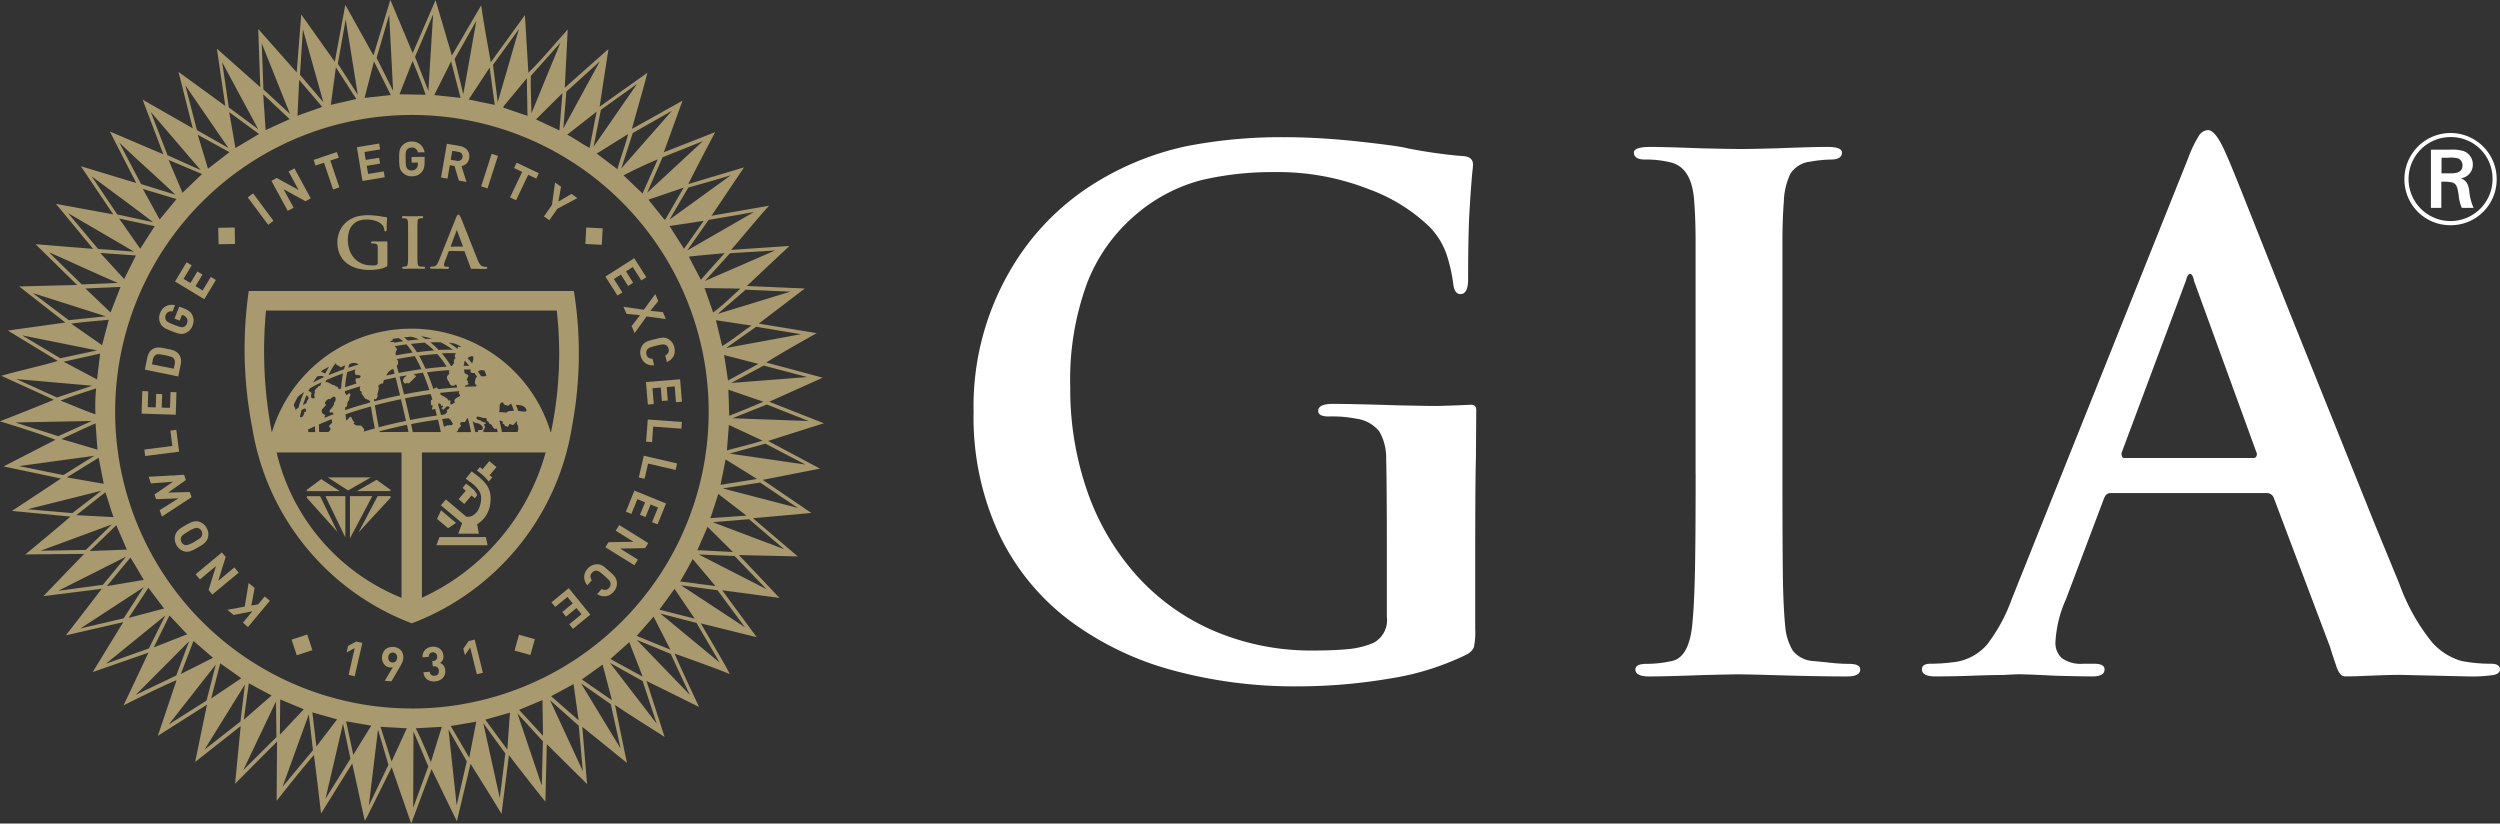 <svg xmlns="http://www.w3.org/2000/svg" width="115.212" height="37.952" viewBox="0 0 115.212 37.952">
  <rect x="0" y="0" width="115.212" height="37.952" fill="#333333" stroke="none"/>
  <g id="gia-logo" transform="translate(0 -0.148)">
    <g id="Group_2" data-name="Group 2" transform="translate(44.868 6.139)">
      <path id="Path_1" data-name="Path 1" d="M98.459,4.969a2.11,2.11,0,0,1-2.12-2.126,2.126,2.126,0,1,1,4.252.006A2.112,2.112,0,0,1,98.459,4.969Zm0-4.062A1.935,1.935,0,1,0,100.4,2.849,1.911,1.911,0,0,0,98.459.908Zm-.023.58a1.861,1.861,0,0,1,.628.065.647.647,0,0,1,.428.622.631.631,0,0,1-.548.632c.257.108.332.264.382.562a2.386,2.386,0,0,0,.2.8h-.543a1.826,1.826,0,0,1-.144-.587c-.089-.567-.125-.62-.8-.62V4.17h-.479V1.487Zm-.389,1.092h.394c.2,0,.575,0,.575-.369a.344.344,0,0,0-.192-.317,1.386,1.386,0,0,0-.472-.035h-.3Z" transform="translate(-30.4 -0.581)" fill="#fff" fill-rule="evenodd"/>
      <g id="Group_1" data-name="Group 1" transform="translate(43.709 0)">
        <path id="Path_2" data-name="Path 2" d="M19.794,25.207c-.133-.369-.284-.865-.284-.865l-2.589-6.861a.333.333,0,0,0-.324-.227H9.381q-.194,0-.292.258L7.342,22.141a5.528,5.528,0,0,0-.486,1.975.945.945,0,0,0,.292.743,1.512,1.512,0,0,0,1,.259h.485c.324,0,.486.087.486.26,0,.215-.184.324-.551.324-.41,0-.992-.012-1.747-.033-.842-.043-1.4-.065-1.684-.065-.064,0-.3.011-.712.033q-.485,0-1.376.032c-.593.021-1.171.033-1.731.033-.41,0-.614-.108-.614-.324,0-.172.129-.26.387-.26a7.987,7.987,0,0,0,1-.064,2.4,2.4,0,0,0,1.619-.826,7.708,7.708,0,0,0,1.132-2.088L12.973,1.816A5.42,5.42,0,0,1,13.459.8a.533.533,0,0,1,.42-.275c.239,0,.508.345.81,1.036q.226.485.97,2.363L17.6,8.806l3.091,7.687.858,2.136,1.165,2.832A9.276,9.276,0,0,0,24.2,24.116a2.878,2.878,0,0,0,1.36.873,6.979,6.979,0,0,0,1.359.129c.281,0,.421.087.421.26q0,.194-.291.259a6.876,6.876,0,0,1-1.2.065l-3.089-.07c-.917,0-1.838.069-2.536.069-.2,0-.3-.124-.435-.493m-9.766-9.571h5.955q.162,0,.162-.2L13.232,7.447V7.415c-.042-.173-.1-.261-.162-.261-.087,0-.151.1-.195.292L9.9,15.409c0,.151.043.228.129.228" transform="translate(-0.708 -0.521)" fill="#fff" fill-rule="evenodd"/>
      </g>
      <path id="Path_3" data-name="Path 3" d="M23.9,13.538c0,.079-.016,2.273-.016,2.273-.022.646-.032,2.394-.032,4.33v3.551a3.125,3.125,0,0,1-.065.823.725.725,0,0,1-.355.339,12.366,12.366,0,0,1-3.551,1.1,25.4,25.4,0,0,1-4.229.355A21.472,21.472,0,0,1,9.9,25.565a14.1,14.1,0,0,1-4.744-2.292A10.774,10.774,0,0,1,1.913,19.3,12.765,12.765,0,0,1,.735,13.653a12.407,12.407,0,0,1,1.6-6.36A11.522,11.522,0,0,1,6.351,3.1a13.232,13.232,0,0,1,4.165-1.679A22.745,22.745,0,0,1,15.035,1q.808,0,1.646.049c.559.031,1.141.08,1.743.145s1.1.124,1.485.177.667.1.839.145q.645.129,1.356.226c.474.065.871.108,1.195.129.3.022.451.151.451.388a3.382,3.382,0,0,1-.032.355q-.065.71-.129,1.792t-.065,3.147c0,.452-.117.678-.356.678-.172,0-.279-.141-.322-.419a7.281,7.281,0,0,0-.323-1.437,3.432,3.432,0,0,0-.776-1.243A7.936,7.936,0,0,0,18.956,3.4a11.478,11.478,0,0,0-4.405-.791,14.258,14.258,0,0,0-3.325.371A7.638,7.638,0,0,0,8.159,4.614,7.807,7.807,0,0,0,5.964,7.73a12.884,12.884,0,0,0-.775,4.794,14.292,14.292,0,0,0,.791,4.81,11.432,11.432,0,0,0,2.276,3.874,10.234,10.234,0,0,0,3.566,2.549,11.428,11.428,0,0,0,4.6.9c.6,0,1.124-.021,1.566-.064a3.856,3.856,0,0,0,1.179-.291,1.185,1.185,0,0,0,.613-1.194V20.077c0-1.894-.011-3.62-.032-4.266a2.392,2.392,0,0,0-.322-1.259,1.639,1.639,0,0,0-1.067-.581,5.7,5.7,0,0,0-1.259-.1q-.484,0-.484-.257c0-.214.226-.323.678-.323q.872,0,2.937.065,1.421.031,1.743.031c.243,0,.816-.018,1.692-.056.189,0,.231.126.229.2m10.113,2.956V5.84q0-1.065-.063-1.873-.1-1.58-1.1-1.807a4.55,4.55,0,0,0-1.162-.129q-.516,0-.517-.323c0-.173.258-.259.775-.259q.613,0,2.356.065,1.357.031,1.841.031.386,0,1.581-.031,1.679-.066,2.357-.065c.452,0,.677.086.677.259,0,.215-.171.323-.516.323a6.081,6.081,0,0,0-.968.1,1.235,1.235,0,0,0-.888.549,3.154,3.154,0,0,0-.306,1.29q-.065.809-.065,1.873V16.493q0,3,.018,4.569t.113,2.5a2.536,2.536,0,0,0,.355,1.113,1.3,1.3,0,0,0,.936.467c.237.022.506.048.807.081a7.906,7.906,0,0,0,.838.049c.345,0,.518.085.518.257,0,.216-.205.323-.613.323q-1.356,0-3.551-.066-1.033-.03-1.485-.031c-.171,0-.678.011-1.517.031q-1.872.067-2.55.066c-.43,0-.645-.107-.645-.323,0-.172.172-.257.517-.257a5.343,5.343,0,0,0,1.162-.131q.774-.161.936-1.614c.065-.624.107-1.459.129-2.5s.032-2.556.032-4.536" transform="translate(-0.735 -0.669)" fill="#fff" fill-rule="evenodd"/>
    </g>
    <g id="Group_369" data-name="Group 369">
      <path id="Path_4" data-name="Path 4" d="M36.965,13.553l.92-.492-.275-.192-.6.357.122-.69-.275-.191-.143,1.033-.37.53.25.175Z" transform="translate(-11.277 -3.785)" fill="#a8996e" fill-rule="evenodd"/>
      <path id="Path_5" data-name="Path 5" d="M29.869,10.742l.218.038.2.672.352.061-.231-.73a.464.464,0,0,0,.117-.037.417.417,0,0,0,.106-.072.4.4,0,0,0,.082-.106.468.468,0,0,0,.049-.144.507.507,0,0,0,0-.191.442.442,0,0,0-.073-.168.5.5,0,0,0-.141-.13.565.565,0,0,0-.205-.075l-.609-.105-.268,1.554.3.052Zm.115-.663.286.05a.229.229,0,0,1,.151.084.218.218,0,0,1-.052.3.226.226,0,0,1-.17.028l-.287-.049Z" transform="translate(-9.141 -2.981)" fill="#a8996e" fill-rule="evenodd"/>
      <path id="Path_6" data-name="Path 6" d="M39.911,15.389l-.758-.042-.041.759.757.041Z" transform="translate(-12.136 -4.716)" fill="#a8996e" fill-rule="evenodd"/>
      <path id="Path_7" data-name="Path 7" d="M11.067,26.334l-.273-.01-.024.73-.382-.012.02-.621-.275-.009-.02.621-.369-.012.023-.73-.274-.009L9.459,27.32l1.575.05Z" transform="translate(-2.935 -8.11)" fill="#a8996e" fill-rule="evenodd"/>
      <path id="Path_8" data-name="Path 8" d="M29.3,36.034l-.14.374h2.356l-.079-.374Z" transform="translate(-9.047 -11.135)" fill="#a8996e" fill-rule="evenodd"/>
      <path id="Path_9" data-name="Path 9" d="M34.358,12.749l.559-1.175.372.177.118-.248-1.022-.486-.118.248.372.177-.559,1.176Z" transform="translate(-10.575 -3.372)" fill="#a8996e" fill-rule="evenodd"/>
      <path id="Path_10" data-name="Path 10" d="M36.848,40.1l.173.212.566-.461.241.3-.481.394.173.213L38,40.363l.233.286-.566.462.172.212.8-.656-.995-1.221Z" transform="translate(-11.434 -12.194)" fill="#a8996e" fill-rule="evenodd"/>
      <path id="Path_11" data-name="Path 11" d="M41.658,20.383l.139.324.624.065-.387.5.138.323.552-.768.886.121-.136-.32L42.9,20.57l.361-.452-.136-.323-.529.724Z" transform="translate(-12.926 -6.096)" fill="#a8996e" fill-rule="evenodd"/>
      <g id="Group_3" data-name="Group 3" transform="translate(11.274 13.56)">
        <path id="Path_12" data-name="Path 12" d="M15.91.322,15.9.254H.917L.905.324A18.831,18.831,0,0,0,1.08,6.57,11.614,11.614,0,0,0,8.4,15.557l.03.012.031-.013a11.648,11.648,0,0,0,7.348-9.038A18.185,18.185,0,0,0,15.91.322ZM10.158,6.156c.028.019.065.019.071.052s.05.077.068.118c.012.026.036.037.027.055a.234.234,0,0,1-.077.067c-.011,0-.034-.022-.078-.011s-.129,0-.15.026a.3.3,0,0,1-.109.042c-.027-.115-.054-.233-.084-.354l.308-.037A.1.1,0,0,0,10.158,6.156Zm-5.4.13c-.005.115-.215.169-.119.249s.022.138-.051.217H4.162c-.006-.117-.011-.234-.012-.349.188-.083.385-.165.591-.244C4.746,6.2,4.755,6.267,4.755,6.286Zm8.515.077c.007.042.052.087.06.141a.5.5,0,0,1-.024.228.078.078,0,0,0-.006.02h-.718c-.015-.079-.031-.157-.048-.235q-.032-.147-.07-.3c.051.01.139.034.154.067s-.018.065,0,.078l.073.042c.025.015,0,.049.027.063s.04,0,.08.027c.085.061.1-.086.121-.1.056-.032.1.034.162.034.04,0,.1-.1.15-.138a.063.063,0,0,1,.049-.02C13.3,6.28,13.262,6.324,13.27,6.364Zm-7.176.1c-.05-.029-.15,0-.205-.011,0,0-.11-.054-.15-.078-.011-.007,0-.016.008-.02s.033-.02.039-.022-.018-.053-.035-.064a.184.184,0,0,1-.039-.053l-.037-.054c-.032-.062,0-.1-.088-.11-.02,0-.116.156-.186.16-.01-.094-.02-.188-.027-.279.539-.179.705-.228,1.169-.358.051.327.112.666.179,1.011-.174.048-.346.1-.517.149a.343.343,0,0,0,.031-.09C6.233,6.6,6.111,6.471,6.093,6.46ZM3.554,5.81c0,.01-.037.006-.051.006a.026.026,0,0,0-.027.017.207.207,0,0,0,0,.064.573.573,0,0,1-.1.164.2.2,0,0,1-.1,0c.02-.107.043-.212.069-.316l.147-.084A.12.12,0,0,1,3.554,5.81Zm-.141-.3q.073-.238.167-.46c.038.043.106.086.091.152s-.058.082-.072.133a.362.362,0,0,1-.042.1Zm.724-.871c-.046.032-.016.051-.091.087-.01,0-.111.135-.091.172s-.049.193-.008.216-.026.079-.026.089a.14.14,0,0,1-.12-.038c-.055-.087.022-.176.011-.2a.227.227,0,0,0-.146-.105c.018-.037.036-.074.055-.111.162-.1.345-.192.544-.287-.02.057-.04.115-.058.174A.07.07,0,0,0,4.137,4.64Zm.349-.28c.214-.094.449-.188.7-.281l.073-.026a5.529,5.529,0,0,0-.088.691l-.1.037c-.032-.029-.038-.088-.053-.106s-.073-.013-.092-.022-.022-.048-.05-.048a.541.541,0,0,1-.151-.055.869.869,0,0,0-.2-.1.171.171,0,0,0-.076.025C4.456,4.442,4.47,4.4,4.486,4.36ZM4.478,6.068l-.07.028c0-.091.02-.058.033-.12,0-.017-.079-.041-.1-.058a.163.163,0,0,1-.033-.226c.026-.03.209-.195.153-.219-.112-.049.091-.267.16-.24s.148-.135.228-.11.051.031.071.091c.011.037-.013.083-.018.116s-.07.05-.055.112-.163.277-.182.288c-.037.021-.041.158.044.119s.105.062.119.082C4.708,5.976,4.591,6.021,4.478,6.068ZM5.8,4c.006.03.027.065.03.088s.035.048.042.045l.032-.013c.041-.017.051.017.094.013a.148.148,0,0,1,.054.02c.027.014.018.058,0,.077s-.03.037-.044.04c-.1.018-.2-.039-.163.144a.192.192,0,0,0,.044.1c-.171.051-.313.1-.535.171a5.077,5.077,0,0,1,.1-.695c.164-.055.285-.094.392-.127A.233.233,0,0,0,5.8,4ZM13,5.783a.208.208,0,0,0-.2.073c-.112-.01-.228-.019-.349-.025a.024.024,0,0,1,0-.009c.043-.112,0-.241.048-.36.012-.03.071-.086.114-.077.018,0,.028.047.061.064a.11.11,0,0,1,.03.061c0,.012.037-.007.061,0s.085.047.11.028a.837.837,0,0,1,.13-.089l.008,0c.044.1.086.21.125.318A.713.713,0,0,1,13,5.783Zm-1.248.594c0-.011.032.01.068,0,.015-.005.02-.048.02-.048-.031-.021-.125-.037-.2-.067-.017-.008-.008-.035-.027-.041-.076-.026-.15-.032-.175-.061-.041-.049-.03-.12.031-.123a1.685,1.685,0,0,1,.255.07,1.073,1.073,0,0,1,.136,0c.02.023.013.137.048.144.061.015.068.07.1.115.016.022.053.013.08.041a1.025,1.025,0,0,1,.106.155.122.122,0,0,0,.158.029c.011.053.023.107.033.162h-.649a.148.148,0,0,1-.012-.075c0-.011.023-.015.028-.029a.586.586,0,0,0,.049-.117C11.816,6.5,11.75,6.41,11.754,6.378Zm-1.16-1.417c.09.124.082.121-.036.184-.045.023-.165.094-.163.159s.062.086-.015.111c-.031.01-.144.112-.172.048-.02-.046.023-.109,0-.153-.011-.02-.053-.023-.077-.011s-.018-.007-.023-.021c-.042-.106-.279-.19-.346-.25a.072.072,0,0,1-.013-.079c.34-.039.508-.052.862-.079a.118.118,0,0,0,.006.016C10.618,4.916,10.577,4.936,10.594,4.961ZM7.93,5.239c.075.314.153.65.233,1-.422.086-.844.185-1.256.294-.07-.359-.131-.7-.18-1.012C7.126,5.415,7.53,5.321,7.93,5.239ZM7.723,3a.25.25,0,0,0,.017-.065c.005-.031-.05-.077-.061-.1A.14.14,0,0,0,7.625,2.8c.188-.034.375-.064.556-.089a2.9,2.9,0,0,1,.286.381c-.252.036-.51.079-.767.129A.232.232,0,0,1,7.723,3Zm3.086.7a.294.294,0,0,0,.037-.178c0-.006.018-.028.035-.048q.1.108.193.226h-.265Zm-.66.367c-.008.029-.074.068-.092.124-.044.131.114.269.1.278a.018.018,0,0,0,0,.017.4.4,0,0,0,.065.1.123.123,0,0,0,.077.035.052.052,0,0,0,.022-.008.057.057,0,0,1,.025,0A.078.078,0,0,0,10.4,4.6a.443.443,0,0,0,.065-.053c.023.049.044.1.066.149-.4.03-.582.048-.888.084a.3.3,0,0,0-.06-.084c-.012-.013-.114.046-.154.084-.094-.278-.194-.539-.3-.781.343-.044.679-.077,1-.1l.032.055C10.121,4.014,10.162,4.014,10.149,4.066ZM6.691,5.237c.072-.013.079.034.147-.087.029-.051,0-.093.013-.165.007-.053.094-.273.039-.316s.128-.16.176-.154.042-.024.051-.047c0,0,.013-.072.023-.112q.274-.064.542-.119c.064.248.133.525.205.823-.557.118-.714.157-1.19.278-.006-.034-.01-.067-.015-.1Zm1.1-1.7c-.007-.011.02-.061,0-.074a.348.348,0,0,1-.063-.07c.281-.053.561-.1.837-.139a6.719,6.719,0,0,1,.307.6c-.35.049-.7.109-1.047.177q-.045-.168-.09-.329C7.78,3.648,7.821,3.59,7.787,3.533Zm2.245.2c-.419.032-.568.049-.971.1-.1-.222-.2-.424-.3-.6.3-.037.578-.064.841-.08A4.563,4.563,0,0,1,10.032,3.731Zm-.36-.759a3.341,3.341,0,0,0-.393-.358c.168-.006.33-.007.483,0a3.436,3.436,0,0,1,.556.343C10.112,2.953,9.9,2.959,9.672,2.971Zm-.223.015c-.259.02-.523.047-.789.081a3.454,3.454,0,0,0-.274-.381c.265-.032.366-.04.629-.06A2.822,2.822,0,0,1,9.449,2.986ZM7.639,4.066c-.125.026-.251.053-.375.082l0-.006a.489.489,0,0,1,.312-.3C7.6,3.914,7.618,3.988,7.639,4.066ZM8.2,4.14a.713.713,0,0,1-.116.1c-.014.008-.078.134-.051.173s.046.086.086.109c-.018.023.127-.079.119-.035-.018.087.12-.034.127-.038.081-.073.17-.181.25-.25.027-.023-.038-.079-.106-.116l.433-.065c.1.248.207.517.3.8-.383.053-.776.119-1.17.2-.07-.286-.139-.562-.208-.821Zm2.807.328c.041-.048-.034-.1-.045-.129s.11-.166.061-.209c-.015-.014-.162-.086-.163-.1a1.4,1.4,0,0,0-.027-.16c.11,0,.2,0,.31,0a.531.531,0,0,1-.011.077c-.018.081.134.089.141.087a.274.274,0,0,1,.046-.006c.04.059.079.119.118.181-.06.019-.1.192-.1.238,0,.2.067.07.074.136a.121.121,0,0,1-.032.069c-.162,0-.328.006-.5.013.017-.106.164-.053.175-.149C11.057,4.511,10.979,4.5,11.009,4.468Zm.75-.558a.1.1,0,0,1,.015.007.731.731,0,0,1,.089.241c-.013.043-.158.018-.235.029-.048-.077-.1-.151-.144-.224l.022-.017a.312.312,0,0,1,.126-.048ZM11.217,3.6Q11.11,3.471,11,3.348c.066-.061.213-.128.257-.069S11.214,3.535,11.217,3.6Zm-.806-.4c.007.01,0,.072.011.093.044.1-.023.037-.049.17s.064.06-.047.172a.245.245,0,0,0-.043.074l-.049,0a4.986,4.986,0,0,0-.419-.583c.287-.012.4-.013.631-.01C10.467,3.161,10.421,3.177,10.412,3.206ZM9.06,2.462c-.069-.041-.139-.079-.209-.112h.087a2.746,2.746,0,0,1,.426.1C9.273,2.452,9.183,2.457,9.06,2.462Zm-.812.077a2.227,2.227,0,0,0-.175-.15c.115-.012.226-.022.333-.029a1.632,1.632,0,0,1,.356.122C8.6,2.5,8.424,2.516,8.248,2.539ZM9.3,5c.027.082.053.167.079.252a.377.377,0,0,1-.047.018c-.036.005-.018.127-.02.131a.158.158,0,0,0,.009.1c.011.036.054.007.064.024.031.051-.08.186.017.192a.222.222,0,0,0,.1-.039c.028.1.056.207.084.313-.413.057-.827.127-1.236.208-.089-.392-.164-.714-.234-1C8.512,5.124,8.91,5.057,9.3,5Zm.476.965c-.046-.176-.092-.347-.14-.513.18-.063.114.148.191.084.013-.011.1.046,0,.087-.062.027.018.075.039.091.063.042.141-.244.3-.111.015.012,0,.03-.013.047s-.007.029-.035.046a.227.227,0,0,1-.07.037c-.015,0,.01.075.012.08.011.037-.079.1-.132.135Zm1.526.57c-.022-.1-.046-.2-.07-.3a.264.264,0,0,0,.174.105.905.905,0,0,1,.091.013c.034.006.063.044.1.058a.253.253,0,0,1,.1.11c.006.014.018.1-.018.117a.339.339,0,0,1-.144.022.064.064,0,0,0-.06.068.132.132,0,0,1,0,.026h-.118C11.338,6.681,11.323,6.608,11.307,6.537Zm1.919-1.042c.122.021.393,0,.482.212.077.181-.238.079-.375.072Q13.282,5.634,13.226,5.495ZM10.682,2.838c-.009.006-.094-.03-.119-.01,0,.012-.015.055-.01.06s-.008.006-.031.023a4.2,4.2,0,0,0-.392-.276c.092.009.179.02.26.034.1.04.189.084.283.131C10.686,2.817,10.692,2.831,10.682,2.838Zm-2.87-.417a.924.924,0,0,1,.222.147c-.133.02-.267.042-.4.066a.021.021,0,0,1-.015-.012A.058.058,0,0,0,7.578,2.6c-.038,0-.091.011-.117.005s-.02-.017-.013-.033c.013-.031.094,0,.1-.087a.146.146,0,0,1,0-.027C7.642,2.446,7.728,2.433,7.812,2.421ZM6.512,5.39c-.552.155-.706.2-1.153.352,0-.041-.005-.082-.007-.123a.124.124,0,0,0,.1-.15.714.714,0,0,1,.039-.141c.089-.014.042-.2.092-.24s-.008-.132-.048-.119a.136.136,0,0,0-.074.065c-.013.028-.065.016-.062,0a.1.1,0,0,0-.049-.077c0-.029,0-.059,0-.088.329-.109.506-.165.712-.225a.328.328,0,0,0-.02.191c.01.032.047.02.065.05s0,.091.013.108.068.084.071.088c.04.045.067.129.1.135a.1.1,0,0,1,.068.03c.01.015.065.015.074.027.025.03.046.039.066.037Zm-.534-1.75h0c-.163.048-.286.088-.477.151.015-.055.031-.108.048-.159A.372.372,0,0,1,5.978,3.639Zm-.984.034c.061,0,.13.091.162.093s.122-.075.2-.086c-.018.058-.035.117-.05.179l-.034.011-.126.045c-.2.075-.387.148-.558.22A3.1,3.1,0,0,1,4.9,3.6l.037-.016C4.949,3.63,4.961,3.674,4.994,3.673Zm-.7.242q.149-.088.324-.175a3.066,3.066,0,0,0-.181.328.2.2,0,0,0-.092-.056.622.622,0,0,1-.1-.04Zm-.2.269c.013-.012.227-.032.241-.008a.06.06,0,0,0,.037.023l-.016.036c-.169.077-.329.155-.477.234q.086-.138.18-.267A.155.155,0,0,0,4.093,4.184Zm-.914.942a3.058,3.058,0,0,1,.285-.216,4.89,4.89,0,0,0-.26.723l-.153.1a.117.117,0,0,0,0-.091.562.562,0,0,1-.065-.133C3.027,5.41,3.089,5.29,3.179,5.126Zm.789,1.359c0,.088,0,.177.01.267H3.672a.317.317,0,0,1-.03-.111C3.746,6.589,3.855,6.537,3.968,6.485Zm2.983.267-.008-.035c.414-.109.837-.208,1.261-.3.023.108.048.219.073.33Zm1.525,0-.062-.279-.02-.088c.586-.111.757-.137,1.241-.208.04.163.08.337.122.53l.01.046Zm2.053-.039c.044-.035.034-.083.068-.135s.1-.079.1-.108-.039-.066-.041-.1.032-.058.052-.071c.054-.034.136.016.167-.014.053-.048.082-.145.136-.179.04.152.077.309.112.468.013.061.025.121.038.182H10.5A.065.065,0,0,1,10.53,6.714ZM7.956,14.392A9.614,9.614,0,0,1,2.2,7.695H7.956Zm.941-.005V7.695h5.7A10.425,10.425,0,0,1,8.9,14.387Zm5.949-7.634h-.019a6.708,6.708,0,0,0-12.841,0h-.01l-.006-.027a19.944,19.944,0,0,1-.26-5.572h13.4A17.587,17.587,0,0,1,14.846,6.753Zm5.116-4.345a1.176,1.176,0,0,0-.165.025l-.184.044c-.067.016-.127.032-.184.048a1.121,1.121,0,0,0-.158.055.567.567,0,0,0-.129.079.477.477,0,0,0-.1.12.577.577,0,0,0-.079.214.6.6,0,0,0,.014.24.675.675,0,0,0,.079.193.509.509,0,0,0,.133.146.532.532,0,0,0,.182.087.647.647,0,0,0,.228.018l-.074-.3a.35.35,0,0,1-.176-.046.237.237,0,0,1-.106-.158.28.28,0,0,1-.006-.116.234.234,0,0,1,.038-.1.248.248,0,0,1,.044-.049.274.274,0,0,1,.07-.042.826.826,0,0,1,.117-.042c.049-.015.108-.03.182-.049s.134-.032.184-.042a.986.986,0,0,1,.123-.018.3.3,0,0,1,.082.005.267.267,0,0,1,.061.023.226.226,0,0,1,.077.067.27.27,0,0,1,.049.105.236.236,0,0,1-.02.189.339.339,0,0,1-.134.122l.075.3a.648.648,0,0,0,.193-.123.534.534,0,0,0,.121-.162.514.514,0,0,0,.049-.191.655.655,0,0,0-.02-.208.574.574,0,0,0-.269-.371.464.464,0,0,0-.146-.059.572.572,0,0,0-.151-.009M17.848,13.53a.586.586,0,0,0-.078-.131,1.118,1.118,0,0,0-.114-.121c-.042-.041-.089-.083-.141-.128s-.1-.087-.144-.125a1.136,1.136,0,0,0-.134-.1.587.587,0,0,0-.138-.063.476.476,0,0,0-.156-.015.6.6,0,0,0-.222.056.612.612,0,0,0-.189.147.66.66,0,0,0-.114.174.527.527,0,0,0-.045.192.535.535,0,0,0,.032.2.643.643,0,0,0,.114.2l.207-.233a.349.349,0,0,1-.062-.171.237.237,0,0,1,.071-.176.289.289,0,0,1,.093-.07.229.229,0,0,1,.1-.022.234.234,0,0,1,.066.008.286.286,0,0,1,.074.034.921.921,0,0,1,.1.073c.039.032.086.073.143.123s.1.092.138.127a.913.913,0,0,1,.085.092.3.3,0,0,1,.042.07.26.26,0,0,1,.015.065.234.234,0,0,1-.011.1.271.271,0,0,1-.058.1.24.24,0,0,1-.167.091.356.356,0,0,1-.176-.041l-.207.233a.659.659,0,0,0,.21.09.544.544,0,0,0,.2.008.514.514,0,0,0,.185-.067.691.691,0,0,0,.161-.134.6.6,0,0,0,.123-.2.589.589,0,0,0,.03-.227.449.449,0,0,0-.034-.153" transform="translate(-0.726 -0.254)" fill="#a8996e" fill-rule="evenodd"/>
      </g>
      <path id="Path_13" data-name="Path 13" d="M41.233,18.98l-.392-.617.323-.206.333.525.232-.147L41.4,18.01l.312-.2.392.617.232-.148-.557-.876-1.33.845.557.876Z" transform="translate(-12.55 -5.355)" fill="#a8996e" fill-rule="evenodd"/>
      <path id="Path_14" data-name="Path 14" d="M34.381,43.29l.73.206.206-.73-.73-.206Z" transform="translate(-10.668 -13.16)" fill="#a8996e" fill-rule="evenodd"/>
      <path id="Path_15" data-name="Path 15" d="M32.926,10.521l-.293-.094-.483,1.5.293.094Z" transform="translate(-9.976 -3.19)" fill="#a8996e" fill-rule="evenodd"/>
      <path id="Path_16" data-name="Path 16" d="M15.354,16.107l-.014-.759-.759.015.016.759Z" transform="translate(-4.524 -4.716)" fill="#a8996e" fill-rule="evenodd"/>
      <path id="Path_17" data-name="Path 17" d="M17.739,14.333,16.8,13.069l-.246.184.942,1.264Z" transform="translate(-5.136 -4.009)" fill="#a8996e" fill-rule="evenodd"/>
      <path id="Path_18" data-name="Path 18" d="M19.157,13.208l-.463-.85,1.011.552.241-.131-.752-1.385-.27.147.461.848-1.01-.55-.241.131.752,1.384Z" transform="translate(-5.626 -3.489)" fill="#a8996e" fill-rule="evenodd"/>
      <path id="Path_19" data-name="Path 19" d="M13.578,18.489l-.235-.142-.377.625-.328-.2.321-.532-.235-.142-.321.532-.317-.191.377-.626-.235-.142-.536.889,1.349.814Z" transform="translate(-3.628 -5.438)" fill="#a8996e" fill-rule="evenodd"/>
      <g id="Group_4" data-name="Group 4" transform="translate(0 0.148)">
        <path id="Path_20" data-name="Path 20" d="M35.4,20.427c.79-.256,2.569-.816,2.569-.816l-2.517-.992,2.461-1.108-2.6-.7c.708-.452,2.325-1.353,2.325-1.353l-2.671-.439L37.09,13.4l-2.674-.115,1.964-1.845-2.686.181c.541-.625,1.19-1.418,1.747-2.035l-2.651.461,1.5-2.229-2.57.769c.369-.746,1.238-2.392,1.238-2.392l-2.366.927.862-2.377-2.33,1.3c.21-.805.508-1.772.71-2.586l-2.2,1.562s.282-1.86.409-2.659L26.028,4.148l.136-2.688-.136.158c-.556.61-1.1,1.288-1.678,1.837L24.191.8,22.617,2.974c-.143-.821-.328-1.792-.44-2.627L20.825,2.665,20.073.111,19.019,2.552,17.989.1l-.778,2.56L15.914.327l-.486,2.624L13.883.772l-.21,2.669-1.772-2,.093,2.681-2-1.776.39,2.642L8.226,3.419l.658,2.6S7.3,5.11,6.574,4.7l.954,2.515L5.062,6.166,6.278,8.539,3.725,7.765,5.218,9.984,2.578,9.5l1.713,2.074-2.655-.216,1.917,1.88-2.669.068,2.127,1.663-2.65.369,2.3,1.4c-.792.241-1.809.452-2.6.685l2.423,1.106c-.777.324-2.489.993-2.489.993s1.807.544,2.559.852L.162,21.6s1.832.385,2.645.558C2.122,22.618.551,23.65.551,23.65l2.693.263c-.618.542-2.077,1.742-2.077,1.742l2.709-.024L2,27.578l2.686-.337c-.5.663-1.651,2.143-1.651,2.143l2.645-.607-1.408,2.3,2.57-.894L5.693,32.613s1.7-.861,2.445-1.163l-.864,2.567L9.54,32.577l-.547,2.643,2.1-1.655-.26,2.658,1.935-1.942-.019,2.728s1.191-1.513,1.717-2.107c.114.826.33,2.693.33,2.693l1.436-2.307.58,2.647.117-.21,1.122-2.26.9,2.593.937-2.506,1.166,2.4.631-2.648s1.006,1.6,1.428,2.31l.341-2.708s1.146,1.494,1.68,2.141L25.2,34.4l1.854,1.838L26.836,33.6l2.059,1.665c-.165-.761-.552-2.673-.552-2.673.692.474,1.585,1.021,2.285,1.473l-.835-2.58,2.425,1.2s-.814-1.715-1.131-2.46c.746.271,1.8.639,2.535.94.09.068-1.328-2.333-1.328-2.333l2.579.638-1.59-2.162,2.639.351-1.868-1.974,2.711.062L34.7,23.988l2.689-.244-2.237-1.525,2.637-.518Zm1.875-.919-3.524-.128,1.589-.632C35.981,19,36.623,19.252,37.27,19.509ZM33.1,22.867l1.3,1-1.665.118S32.993,23.243,33.1,22.867Zm-.632-9.487,1.655.025c-.415.376-.8.759-1.256,1.1Zm.525,1.483,1.638.245c-.474.323-.86.651-1.35.945Zm.447,6.415,1.445.9-1.679.271Zm-.069-4.811,1.58.409-1.4.764Zm.219,3.222,1.552.722c-.534.174-1.1.3-1.642.452Zm-.022-1.626,1.612.556c-.505.219-1.047.437-1.574.647Zm3.637-.581-3.508.271,1.5-.8Zm-.3-1.975-3.441.635,1.385-.978Zm-.482-1.961L33.077,14.57l1.286-1.115Zm-.7-1.9-3.238,1.408,1.158-1.28S35.033,11.693,35.72,11.648ZM32.3,13l-.557-1.069c.565-.061,1.652-.158,1.652-.158S32.67,12.574,32.3,13Zm2.455-3.129-3.087,1.779.988-1.411C33.343,10.122,34.079,10,34.756,9.875Zm-3.231,1.7-.67-1.049,1.577-.24Zm2.169-3.4-2.839,2.056.865-1.476C32.384,8.561,33.046,8.38,33.694,8.177Zm-3.035,2.056h-.038l-.738-.919,1.626-.557Zm1.731-3.615L29.823,8.99l.711-1.638Zm-2.778,2.41-.875-.836c.506-.264,1.039-.512,1.574-.738Zm-.451-2.786L30.967,5.21,28.633,7.867Zm-.709,1.664L27.5,7.183l1.446-.9C28.823,6.8,28.6,7.356,28.453,7.906Zm-.76-2.733,1.663-1.19-2,2.891Zm-.52,1.754c-.339-.172-.678-.429-1.032-.61L27.5,5.248C27.383,5.8,27.279,6.369,27.173,6.926ZM26.1,4.33,27.64,2.936,25.96,6.023Zm-1.64-.724,1.37-1.536L24.492,5.324C24.485,4.8,24.447,4.186,24.463,3.606Zm1.46.791L25.78,6.114,24.7,5.609Zm-1.641-.685.03,1.731L23.2,5.067V5.014Zm-.361-2.274-.979,3.374-.219-1.717ZM22.565,3.222,22.8,4.939,21.6,4.69Zm-.613-2.157-.6,3.385-.4-1.626ZM20.788,2.936l.437,1.679-1.213-.129ZM19.96.768l-.219,3.524-.615-1.569Zm-.945,2.147s.418,1,.6,1.558L18.409,4.45ZM17.935.783l.181,3.508-.76-1.521Zm-.7,2.153.776,1.55L16.8,4.615ZM15.931,1s.376,2.312.557,3.472L15.57,3.042Zm-.452,2.206.941,1.461-1.174.271ZM13.959,1.453,14.9,4.812,13.824,3.551Zm-.172,2.333,1.061,1.243c-.363.143-.768.264-1.138.414Zm-.423,1.568L12.14,4.227,12.062,2.1Zm-.015.24L12.242,6.1l-.112-1.65ZM4.4,19.2c-.535-.181-1.077-.429-1.611-.632.527-.21,1.091-.383,1.641-.564A8.028,8.028,0,0,0,4.4,19.2Zm.091,1.626L2.83,20.337s1.048-.489,1.574-.723Zm-1.558-4.05L4.615,16.4l-.143,1.19ZM4.547,21.2l.233,1.2-1.7-.295ZM3.282,15.021c.565-.084,1.152-.121,1.731-.181l-.308,1.174Zm1.573,7.771c.129.362.241.768.378,1.144l-1.717-.09Zm.24-8.287L3.937,13.4l1.618-.072Zm5.469-9.232L11.937,6.28l-1.087.646Zm.01,1.844-.989.766-.47-1.567Zm-.335-4.143L11.9,6.061,10.544,5.056Zm-1.7,1.061,1.988,2.891L9.076,6.1ZM6.949,5.264l2.3,2.68L7.721,7.258ZM9.311,8.124l-.9.866L7.768,7.475ZM5.5,6.678c.851.821,1.732,1.582,2.583,2.4L6.5,8.586Zm2.635,2.6c-.255.316-.519.632-.776.942L6.582,8.812ZM4.224,8.229c.941.708,1.9,1.394,2.83,2.116L5.405,9.987Zm2.905,2.3-.647,1.01-.017.033L5.49,10.176Zm-3.99-.6L6.174,11.7,4.52,11.578Zm3.125,1.95-.542,1.084-1.1-1.2Zm-4.007-.147c1.077.467,2.094.953,3.171,1.412l-1.659.07Zm-.744,1.879,3.358,1.07-1.7.18Zm-.489,1.95,3.448.693-1.693.361ZM.752,17.574l3.5.307-1.626.542Zm-.053,2,3.525-.068-1.537.7Zm.181,2.01,3.464-.474L2.921,22Zm.392,1.989,3.4-.852-1.34,1.031Zm.6,1.912,3.283-1.212-1.2,1.174Zm3.486-1.174.49,1.122L4.133,25.5Zm-2.672,3.02,3.125-1.575-1.069,1.3ZM6.008,25.8c.211.323.414.684.617,1.03l-1.7.286Zm-2.3,3.267,2.913-1.9L5.7,28.6Zm3.131-1.875.723.956-1.634.432Zm-1.956,3.5,2.733-2.222-.755,1.519Zm2.928-2.222.813.866-1.538.606Zm.313,2.765-1.864.89,2.454-2.467Zm.793-1.591.9.776-1.484.746Zm.6,2.748-1.74,1.1,2.169-2.763Zm.632-1.717.972.685-1.387.934Zm.932,2.683L9.425,34.651l1.861-3Zm.386-1.764,1.047.564-1.279,1.115Zm-.255,4,1.506-3.162.023,1.639Zm1.809.769,1.21-3.337c.068.573.192,1.651.192,1.651Zm-.123-2.4.015-1.625L14,32.791Zm1.682.545-.184-1.573,1.138.323ZM15,36.915l.808-3.462.342,1.617Zm1.28-2.024-.33-1.544,1.159.2Zm.717,2.342.423-3.509.481,1.627ZM18.046,35.2l-.511-1.6,1.213.068Zm.995,2.136.015-3.523.683,1.613Zm.814-2.108s-.43-1.053-.693-1.559l1.2-.068Zm1.19,1.988-.377-3.494.844,1.468Zm.58-2.191-.852-1.461,1.175-.2Zm1.408,1.86-.76-3.449,1.016,1.394Zm.347-2.236-1.016-1.378,1.137-.324Zm1.588,1.664-1.122-3.328,1.174,1.283Zm-1.046-3.494L25,32.369l.025,1.647Zm-4.939-.064A13.676,13.676,0,1,1,32.659,19.081,13.676,13.676,0,0,1,18.982,32.757Zm14.791-7.212-1.638-.084.474-1.074Zm-.8,1.572L31.344,26.9c.25-.413.58-1.032.58-1.032Zm-.959,1.5L30.387,28.2l.7-.956Zm-1.12,1.429-1.551-.633.776-.888ZM29,29.7l.617,1.589-1.484-.814Zm-1.228,1.032.428,1.642-1.385-.957Zm-1.107,2.567L25.4,32.189l1.032-.557Zm.194,2.34-1.511-3.266,1.324,1.176ZM28.6,34.6l-1.823-3,1.371.956Zm1.664-1.145-2.153-2.8,1.506.836Zm1.526-1.329-2.446-2.533,1.567.647Zm1.375-1.487-2.735-2.259,1.67.433Zm1.165-1.626-2.944-1.935,1.684.23Zm.994-1.755-3.125-1.6,1.653.071Zm.814-1.844-3.29-1.243,1.672-.139Zm.632-1.9-3.458-.9,1.717-.271Zm-3.148-2.505,1.651-.459,1.843.963Z" transform="translate(0 -0.105)" fill="#a8996e" fill-rule="evenodd"/>
      </g>
      <path id="Path_21" data-name="Path 21" d="M21.435,10.8l.417,1.233.292-.1L21.726,10.7l.39-.132-.088-.26-1.072.362.088.26Z" transform="translate(-6.503 -3.153)" fill="#a8996e" fill-rule="evenodd"/>
      <g id="Group_5" data-name="Group 5" transform="translate(7.333 10.037)">
        <path id="Path_22" data-name="Path 22" d="M.661,5.786a.561.561,0,0,0,.118.1,1.36,1.36,0,0,0,.149.075l.177.072.178.068a1.234,1.234,0,0,0,.16.046.539.539,0,0,0,.152.011.457.457,0,0,0,.151-.039.572.572,0,0,0,.316-.331.7.7,0,0,0,.051-.236A.536.536,0,0,0,2.059,5.3a.483.483,0,0,0-.142-.181.972.972,0,0,0-.25-.135L1.453,4.9l-.219.554.239.094.106-.27.056.022a.356.356,0,0,1,.1.057.289.289,0,0,1,.07.086.248.248,0,0,1,.026.11.32.32,0,0,1-.024.126.276.276,0,0,1-.063.1.225.225,0,0,1-.086.055.2.2,0,0,1-.063.014.3.3,0,0,1-.082-.007.919.919,0,0,1-.12-.034c-.048-.016-.106-.038-.176-.066s-.127-.051-.173-.072a.96.96,0,0,1-.11-.056A.31.31,0,0,1,.87,5.564.224.224,0,0,1,.832,5.51a.254.254,0,0,1-.026-.1A.261.261,0,0,1,.827,5.3a.276.276,0,0,1,.124-.153.312.312,0,0,1,.193-.025l.115-.288a.7.7,0,0,0-.2-.015.528.528,0,0,0-.191.049A.54.54,0,0,0,.7,4.987.633.633,0,0,0,.571,5.2a.59.59,0,0,0-.046.236.6.6,0,0,0,.05.222.477.477,0,0,0,.085.132m8.2-3.279a1.083,1.083,0,0,0,.324.4,1.407,1.407,0,0,0,.471.227,2.121,2.121,0,0,0,.567.074,2.486,2.486,0,0,0,.417-.035,1.247,1.247,0,0,0,.354-.11.093.093,0,0,0,.044-.044.3.3,0,0,0,.008-.089V2.58c0-.189,0-.359,0-.423V1.935A.041.041,0,0,0,11,1.893h0l-.164.006-.17,0c-.135,0-.23-.006-.287-.006-.073,0-.087.028-.087.053s.006.046.068.046A.541.541,0,0,1,10.481,2a.137.137,0,0,1,.091.048.211.211,0,0,1,.028.112c0,.063,0,.231,0,.416v.3a.094.094,0,0,1-.048.1.352.352,0,0,1-.108.027A1.49,1.49,0,0,1,10.3,3a1.1,1.1,0,0,1-.441-.087.978.978,0,0,1-.342-.244A1.1,1.1,0,0,1,9.3,2.3a1.4,1.4,0,0,1-.077-.463,1.252,1.252,0,0,1,.074-.461.759.759,0,0,1,.208-.3A.737.737,0,0,1,9.794.923a1.3,1.3,0,0,1,.742.041.748.748,0,0,1,.266.164.309.309,0,0,1,.071.113.723.723,0,0,1,.031.138c.008.048.033.058.053.058s.055-.015.055-.087c0-.133,0-.236.006-.306s.008-.129.013-.174c0-.018,0-.03,0-.037S11.027.777,10.97.773c-.032,0-.07-.006-.115-.013s-.089-.013-.131-.022A.771.771,0,0,0,10.64.724L10.494.707C10.434.7,10.377.7,10.323.693a2.373,2.373,0,0,0-.608.037A1.312,1.312,0,0,0,9.3.9a1.148,1.148,0,0,0-.4.417,1.243,1.243,0,0,0-.159.632,1.272,1.272,0,0,0,.117.561m3.768.549-.079-.008a.109.109,0,0,1-.077-.037.221.221,0,0,1-.031-.1c-.006-.06-.01-.141-.011-.242s0-.251,0-.446V1.182c0-.068,0-.129.007-.181A.29.29,0,0,1,12.46.884.1.1,0,0,1,12.533.84a.544.544,0,0,1,.091-.01c.065,0,.071-.037.071-.053,0-.046-.066-.046-.087-.046-.044,0-.121,0-.23.006l-.155,0-.179,0c-.114,0-.191-.006-.231-.006s-.1,0-.1.046c0,.016.008.053.072.053A.449.449,0,0,1,11.9.843c.056.013.086.064.091.158,0,.053.007.113.007.181V2.224c0,.193,0,.34,0,.442s-.006.183-.013.243c-.01.084-.034.131-.074.139a.51.51,0,0,1-.109.013c-.062,0-.072.029-.072.046s.015.052.084.052c.044,0,.127,0,.25-.006l.148,0,.144,0c.143,0,.259.006.347.006.067,0,.08-.029.08-.052s-.008-.046-.071-.046a.719.719,0,0,1-.079-.005m.467.1c.056,0,.112,0,.17,0l.141,0,.062,0c.028,0,.082,0,.163.006l.171,0c.065,0,.075-.033.075-.053s-.009-.046-.069-.046H13.76a.132.132,0,0,1-.084-.02.073.073,0,0,1-.021-.057A.524.524,0,0,1,13.7,2.8l.179-.463.715.008.251.668s.016.049.029.085.025.062.062.062l.108,0c.044,0,.092,0,.138,0l.3.006a.716.716,0,0,0,.122-.006c.041-.009.045-.035.045-.046s0-.046-.062-.046a.693.693,0,0,1-.129-.012.252.252,0,0,1-.122-.079.88.88,0,0,1-.141-.252L14.511,1c-.048-.122-.08-.2-.1-.231C14.382.7,14.352.66,14.318.66A.069.069,0,0,0,14.261.7a.443.443,0,0,0-.051.1l-.792,1.982a.754.754,0,0,1-.108.2.209.209,0,0,1-.143.072.721.721,0,0,1-.1.006c-.054,0-.059.035-.059.046S13.024,3.156,13.093,3.156Zm1.144-1.787.285.764-.573.006Z" transform="translate(-0.525 -0.66)" fill="#a8996e" fill-rule="evenodd"/>
      </g>
      <path id="Path_23" data-name="Path 23" d="M25.131,11.293l-.046-.271-.721.119-.063-.377.615-.1-.046-.271-.614.1-.06-.365.721-.12-.045-.27-1.024.17.257,1.555Z" transform="translate(-7.4 -2.976)" fill="#a8996e" fill-rule="evenodd"/>
      <g id="Group_6" data-name="Group 6" transform="translate(6.671 6.671)">
        <path id="Path_24" data-name="Path 24" d="M2.142,10.639a.719.719,0,0,0,.01-.234.479.479,0,0,0-.075-.2.47.47,0,0,0-.119-.125A.647.647,0,0,0,1.813,10a1,1,0,0,0-.162-.046l-.174-.035-.169-.034a.941.941,0,0,0-.165-.02.6.6,0,0,0-.158.015.488.488,0,0,0-.3.229.688.688,0,0,0-.082.219l-.113.558L2.03,11.2Zm-.275-.026-.046.228-1.006-.2.046-.228a.332.332,0,0,1,.05-.128A.258.258,0,0,1,1,10.2a.233.233,0,0,1,.065-.023.323.323,0,0,1,.084,0,.959.959,0,0,1,.113.014c.044.007.094.016.151.028a2.085,2.085,0,0,1,.267.066.3.3,0,0,1,.135.082.264.264,0,0,1,.053.108A.338.338,0,0,1,1.867,10.613Zm10.346-9.24a1.113,1.113,0,0,0,.018.166.541.541,0,0,0,.047.144.441.441,0,0,0,.093.125.575.575,0,0,0,.191.126.592.592,0,0,0,.237.042.715.715,0,0,0,.237-.043.533.533,0,0,0,.2-.142.486.486,0,0,0,.113-.2.954.954,0,0,0,.032-.283l0-.231-.6.008,0,.257.29,0V1.4a.366.366,0,0,1-.016.114.269.269,0,0,1-.053.1.248.248,0,0,1-.092.067.324.324,0,0,1-.126.025.274.274,0,0,1-.114-.021.225.225,0,0,1-.083-.059.184.184,0,0,1-.037-.053.3.3,0,0,1-.025-.079.9.9,0,0,1-.013-.124c0-.05-.005-.113-.006-.188s0-.138,0-.187a1.065,1.065,0,0,1,.011-.123.328.328,0,0,1,.022-.079.282.282,0,0,1,.036-.055.239.239,0,0,1,.082-.061.27.27,0,0,1,.114-.025A.28.28,0,0,1,12.971.7a.315.315,0,0,1,.1.17l.31,0a.681.681,0,0,0-.062-.189A.529.529,0,0,0,13.2.522a.558.558,0,0,0-.178-.11.654.654,0,0,0-.243-.039.613.613,0,0,0-.236.048.583.583,0,0,0-.186.131.463.463,0,0,0-.091.128.552.552,0,0,0-.043.145,1.137,1.137,0,0,0-.014.166c0,.06,0,.123,0,.191s0,.131,0,.19" transform="translate(-0.484 -0.373)" fill="#a8996e" fill-rule="evenodd"/>
      </g>
      <path id="Path_25" data-name="Path 25" d="M42.682,31.6l.267.061.162-.7,1.267.294.07-.3L42.913,30.6Z" transform="translate(-13.244 -9.449)" fill="#a8996e" fill-rule="evenodd"/>
      <path id="Path_26" data-name="Path 26" d="M11.118,28.869l-.272.034.089.709-1.29.164.039.3,1.564-.2Z" transform="translate(-2.993 -8.912)" fill="#a8996e" fill-rule="evenodd"/>
      <path id="Path_27" data-name="Path 27" d="M12.9,36.094a1.123,1.123,0,0,0,.136-.1.575.575,0,0,0,.1-.112.452.452,0,0,0,.065-.143.577.577,0,0,0,.019-.227.6.6,0,0,0-.079-.23.591.591,0,0,0-.156-.185.609.609,0,0,0-.2-.1.464.464,0,0,0-.156-.017.573.573,0,0,0-.149.031,1.1,1.1,0,0,0-.153.068c-.052.028-.107.058-.167.092s-.113.065-.164.1a.956.956,0,0,0-.136.1.576.576,0,0,0-.1.112.461.461,0,0,0-.065.143.626.626,0,0,0,.216.641.58.58,0,0,0,.2.1.449.449,0,0,0,.156.017.567.567,0,0,0,.149-.032,1.087,1.087,0,0,0,.151-.069c.052-.027.108-.058.167-.092s.113-.065.164-.1m-.48-.082a.934.934,0,0,1-.113.05.29.29,0,0,1-.08.018.222.222,0,0,1-.065,0,.253.253,0,0,1-.094-.043.281.281,0,0,1-.077-.089.263.263,0,0,1-.035-.111.246.246,0,0,1,.012-.1.215.215,0,0,1,.029-.06.3.3,0,0,1,.056-.06.987.987,0,0,1,.1-.072c.041-.026.1-.058.16-.1s.12-.067.164-.089a.958.958,0,0,1,.113-.05.275.275,0,0,1,.08-.017.232.232,0,0,1,.067.006.249.249,0,0,1,.094.042.266.266,0,0,1,.076.087.282.282,0,0,1,.037.112.245.245,0,0,1-.041.162.279.279,0,0,1-.056.059.911.911,0,0,1-.1.072c-.042.027-.1.058-.16.1s-.121.067-.164.089" transform="translate(-3.622 -10.81)" fill="#a8996e" fill-rule="evenodd"/>
      <path id="Path_28" data-name="Path 28" d="M11.832,32.666l-1,.025.817-.576-.081-.244-1.63.092.1.306,1.021-.079-.854.586.072.219,1.035-.039-.868.543.1.3,1.366-.894Z" transform="translate(-3.084 -9.843)" fill="#a8996e" fill-rule="evenodd"/>
      <path id="Path_29" data-name="Path 29" d="M41.82,33.907l.255.1.275-.677.354.145-.234.576.255.1.235-.576.342.139-.275.676.254.1.391-.962-1.46-.593Z" transform="translate(-12.977 -10.177)" fill="#a8996e" fill-rule="evenodd"/>
      <path id="Path_30" data-name="Path 30" d="M40.925,35.492l.821.51-1.152.019-.145.233,1.339.832.161-.261-.819-.51,1.15-.021.146-.232-1.339-.833Z" transform="translate(-12.551 -10.886)" fill="#a8996e" fill-rule="evenodd"/>
      <path id="Path_31" data-name="Path 31" d="M14.855,37.752l-.744.619.345-1.1-.176-.211-1.212,1.008.2.237.742-.617-.343,1.1.175.211,1.213-1.008Z" transform="translate(-4.055 -11.454)" fill="#a8996e" fill-rule="evenodd"/>
      <path id="Path_32" data-name="Path 32" d="M29.2,44.222a.4.4,0,0,0-.155-.117.338.338,0,0,0,.153-.337.458.458,0,0,0-.051-.179.408.408,0,0,0-.112-.134.44.44,0,0,0-.16-.079.532.532,0,0,0-.195-.016.547.547,0,0,0-.184.047.433.433,0,0,0-.234.25.472.472,0,0,0-.025.193l.286-.025a.194.194,0,0,1,.047-.145.192.192,0,0,1,.131-.062.2.2,0,0,1,.139.039.191.191,0,0,1,.07.144.218.218,0,0,1-.034.144.185.185,0,0,1-.148.069l-.042,0,.022.249.042,0a.225.225,0,0,1,.169.045.22.22,0,0,1,.07.153.212.212,0,0,1-.046.167.217.217,0,0,1-.147.069.266.266,0,0,1-.081-.005.184.184,0,0,1-.07-.032.189.189,0,0,1-.053-.06.244.244,0,0,1-.027-.089l-.287.025a.5.5,0,0,0,.063.206.414.414,0,0,0,.124.134.456.456,0,0,0,.165.069.668.668,0,0,0,.189.01.641.641,0,0,0,.189-.045.444.444,0,0,0,.151-.1.416.416,0,0,0,.1-.156.5.5,0,0,0,.022-.208.4.4,0,0,0-.079-.224" transform="translate(-8.764 -13.407)" fill="#a8996e" fill-rule="evenodd"/>
      <path id="Path_33" data-name="Path 33" d="M31.2,42.953l-.244.348.074.3.244-.349.306,1.23.279-.069-.379-1.53Z" transform="translate(-9.604 -13.261)" fill="#a8996e" fill-rule="evenodd"/>
      <path id="Path_34" data-name="Path 34" d="M16.611,40.085l-.312.057.148-.81-.275-.23-.179,1.088-.8.147.287.239.866-.171-.439.527.235.2,1.01-1.21-.237-.2Z" transform="translate(-4.714 -12.087)" fill="#a8996e" fill-rule="evenodd"/>
      <path id="Path_35" data-name="Path 35" d="M26.394,43.528a.453.453,0,0,0-.148-.105.584.584,0,0,0-.19-.047.571.571,0,0,0-.2.02.43.43,0,0,0-.277.231.537.537,0,0,0-.053.2.516.516,0,0,0,.021.2.451.451,0,0,0,.082.152.4.4,0,0,0,.126.1.392.392,0,0,0,.151.043.467.467,0,0,0,.059,0,.243.243,0,0,0,.06-.011l-.374.625.311.023.383-.655c.041-.07.077-.137.107-.2a.59.59,0,0,0,.054-.207.533.533,0,0,0-.022-.21.424.424,0,0,0-.092-.16m-.172.352a.232.232,0,0,1-.07.165.207.207,0,0,1-.292-.023.242.242,0,0,1-.042-.173.233.233,0,0,1,.07-.165.208.208,0,0,1,.291.022.236.236,0,0,1,.044.174" transform="translate(-7.921 -13.413)" fill="#a8996e" fill-rule="evenodd"/>
      <path id="Path_36" data-name="Path 36" d="M23.229,43.215l-.07.3.376-.2-.283,1.235.28.066.353-1.537-.281-.065Z" transform="translate(-7.186 -13.301)" fill="#a8996e" fill-rule="evenodd"/>
      <path id="Path_37" data-name="Path 37" d="M19.483,42.781l.237.72.721-.236-.237-.721Z" transform="translate(-6.045 -13.155)" fill="#a8996e" fill-rule="evenodd"/>
      <path id="Path_38" data-name="Path 38" d="M43.172,29.2l.274.02.052-.713,1.3.094.022-.308-1.571-.114Z" transform="translate(-13.396 -8.698)" fill="#a8996e" fill-rule="evenodd"/>
      <path id="Path_39" data-name="Path 39" d="M32.412,31.9l.158-.189-.119-.1.315-.374-.33-.276-.314.374-.118-.1-.139.165.006,0a2.511,2.511,0,0,1,.542.5" transform="translate(-9.887 -9.562)" fill="#a8996e" fill-rule="evenodd"/>
      <path id="Path_40" data-name="Path 40" d="M43.249,26.655l.274-.023-.059-.728.382-.032.05.62.274-.022-.05-.62.368-.031.059.729.274-.022-.085-1.035-1.571.128Z" transform="translate(-13.394 -7.864)" fill="#a8996e" fill-rule="evenodd"/>
      <g id="Group_7" data-name="Group 7" transform="translate(14.139 21.872)">
        <path id="Path_41" data-name="Path 41" d="M1.7,3.407.9,1.757H.286v.075L1.7,3.407M7.545,2.116l.331-.393.152.128.109-.13c-.053-.195-.218-.326-.466-.509l-.044-.034-.165.2.15.126-.33.393Z" transform="translate(-0.286 -0.615)" fill="#a8996e" fill-rule="evenodd"/>
        <path id="Path_42" data-name="Path 42" d="M10.229,2.748h0l-.18.484H11L10.917,2.8a1.3,1.3,0,0,0,.616-1.056,1.142,1.142,0,0,0,.006-.122c0-.017,0-.035,0-.053s0-.041,0-.06-.005-.044-.008-.066,0-.027-.006-.041-.01-.049-.016-.072c0-.008,0-.018-.006-.026-.008-.026-.016-.051-.025-.076l-.006-.016a.7.7,0,0,0-.033-.077s0-.006,0-.008c-.013-.027-.027-.053-.041-.077,0,0,0,0,0,0A.88.88,0,0,0,11.34.968a2.215,2.215,0,0,0-.53-.494L10.8.463c-.047-.035-.093-.068-.134-.1L10.395.7c.038.03.082.062.125.094l.036.027a1.429,1.429,0,0,1,.489.5s0,0,0,.005a.588.588,0,0,1,.042.127l.013.064,0,.049a.782.782,0,0,1,0,.134c-.043.423-.293.789-.676.754l-.947-.8-.228.271.974.82Z" transform="translate(-3.069 -0.362)" fill="#a8996e" fill-rule="evenodd"/>
      </g>
      <path id="Path_43" data-name="Path 43" d="M20.5,32.656v.058h1.517l-.855-.552Z" transform="translate(-6.361 -9.933)" fill="#a8996e" fill-rule="evenodd"/>
      <path id="Path_44" data-name="Path 44" d="M23.85,32.728h1.545v-.059l-.64-.461Z" transform="translate(-7.4 -9.948)" fill="#a8996e" fill-rule="evenodd"/>
      <path id="Path_45" data-name="Path 45" d="M22.661,35.206V33.3h-.919Z" transform="translate(-6.746 -10.288)" fill="#a8996e" fill-rule="evenodd"/>
      <path id="Path_46" data-name="Path 46" d="M23.949,34.978l1.477-1.6V33.3h-.592Z" transform="translate(-7.431 -10.288)" fill="#a8996e" fill-rule="evenodd"/>
      <path id="Path_47" data-name="Path 47" d="M23.383,33.3v1.947L24.412,33.3Z" transform="translate(-7.256 -10.287)" fill="#a8996e" fill-rule="evenodd"/>
      <path id="Path_48" data-name="Path 48" d="M30.08,34.827l-.694-.583-.183.4.509.427Z" transform="translate(-9.062 -10.58)" fill="#a8996e" fill-rule="evenodd"/>
      <path id="Path_49" data-name="Path 49" d="M21.9,32.047l.934.6,1.05-.6Z" transform="translate(-6.794 -9.898)" fill="#a8996e" fill-rule="evenodd"/>
    </g>
  </g>
</svg>
